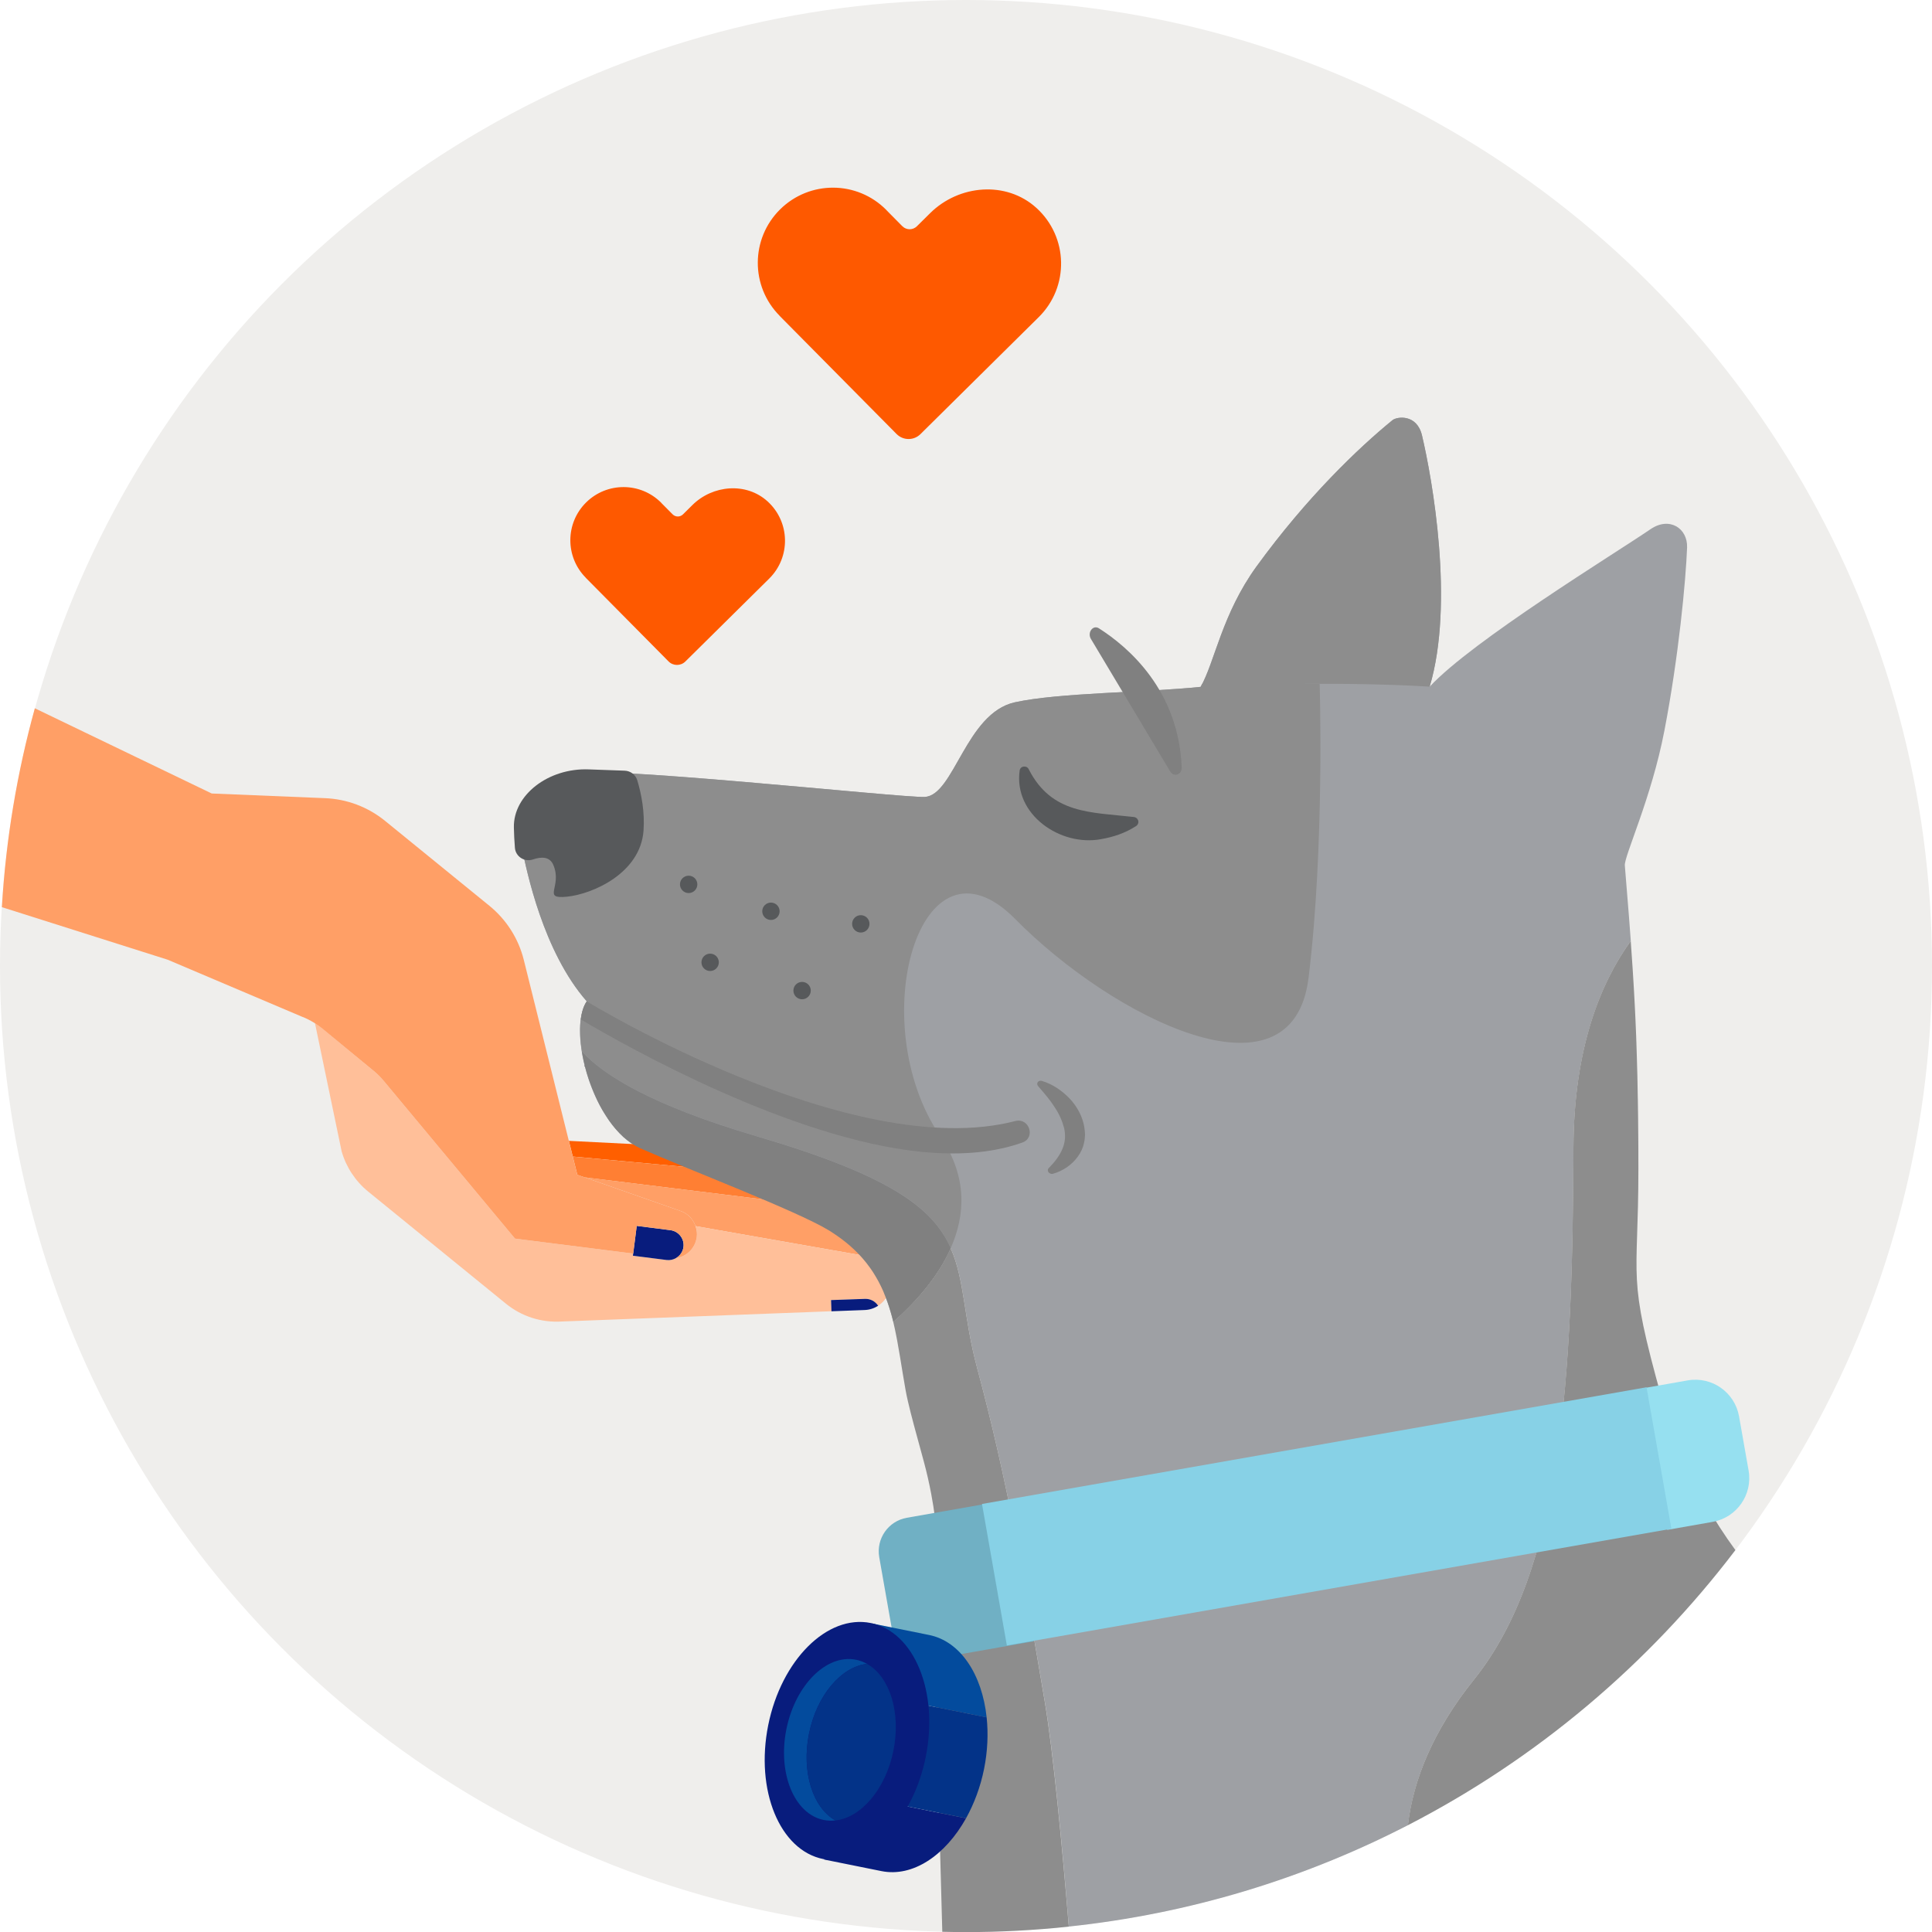 <?xml version="1.0" encoding="utf-8"?>
<!-- Generator: Adobe Illustrator 27.9.0, SVG Export Plug-In . SVG Version: 6.00 Build 0)  -->
<svg version="1.1" id="Layer_1" xmlns="http://www.w3.org/2000/svg" xmlns:xlink="http://www.w3.org/1999/xlink" x="0px" y="0px"
	 viewBox="0 0 436 436" style="enable-background:new 0 0 436 436;" xml:space="preserve">
<style type="text/css">
	.st0{fill:#EFEEEC;}
	.st1{fill:#9EA0A4;}
	.st2{fill:#8D8D8D;}
	.st3{fill:#FF5F00;}
	.st4{fill:#FF7F33;}
	.st5{fill:#FF9F66;}
	.st6{fill:#FFBF99;}
	.st7{fill:#081C7D;}
	.st8{fill:#808080;}
	.st9{fill:#57595B;}
	.st10{fill:#96E0F0;}
	.st11{fill:#70B0C4;}
	.st12{fill:#87D1E6;}
	.st13{fill:#034B9D;}
	.st14{fill:#033388;}
	.st15{fill:#FE5900;}
</style>
<g>
	<circle class="st0" cx="218" cy="218" r="218"/>
	<path class="st1" d="M355.1,258.94c0.09-22.5,6.15-37.19,12.93-46.6c0.12,1.6,0.23,3.18,0.33,4.76c-0.46-6.86-1.02-13.8-1.68-21.79
		c-0.18-2.07,5.99-15.13,8.93-30.42c3.22-16.71,4.83-33.82,5.12-41.32c0.16-4.36-3.99-7.06-8.25-4.15
		c-7.9,5.42-40.16,25.11-49.85,35.55c5.61-18.75,0.59-46.92-1.73-56.71c-1.16-4.9-5.66-4.26-6.66-3.44
		c-7.73,6.3-19.36,17.44-30.66,32.98c-7.84,10.8-9.46,21.68-12.63,27.21c-12.4,1.3-32.08,1.3-41.95,3.49
		c-11.02,2.44-13.69,20.96-20.29,21.35c-5.01,0.29-76.26-7.58-82.16-5.23c-6.21,2.48-10.73,6.86-8.83,16.43
		c1.1,5.46,4.83,23.68,14.69,34.93c-4.48,6.58,1.3,28.34,12.05,33.14c10.37,4.6,35.28,14.11,42.45,18.46
		c9.21,5.59,12.7,12.68,14.67,20.72c0,0,0,0,0,0c4.57-4.03,9.93-9.79,12.96-16.62c3.19,7.2,2.91,15.62,5.95,26.95
		c6.95,25.88,10.47,46.91,15.31,75.49c1.88,11.08,3.84,31.63,5.41,50.65c27.33-2.89,53.16-10.83,76.53-22.88
		c1.16-10.08,5.66-21.36,14.88-32.83C352.76,354,354.89,310.4,355.1,258.94z"/>
	<path class="st2" d="M220.49,308.63c-3.04-11.33-2.76-19.75-5.95-26.95c-3.03,6.83-8.39,12.59-12.96,16.62c0,0,0,0,0,0
		c0.27,1.1,0.5,2.23,0.72,3.36c0.05,0.27,0.11,0.54,0.16,0.82c0.45,2.43,0.85,4.93,1.27,7.5c0.2,1.24,0.41,2.48,0.64,3.75
		c0.55,3.01,1.61,6.93,2.78,11.21c0.44,1.6,0.89,3.25,1.34,4.92c0.65,2.41,1.2,4.84,1.66,7.28c0.67,3.56,1.14,7.16,1.41,10.78
		c0.19,2.58,0.29,5.17,0.28,7.77c-0.01,1.24-0.04,2.49-0.09,3.74c-0.12,2.8-0.24,6.37-0.35,10.89c0,0.03,0,0.06,0,0.09
		c-0.02,0.63-0.03,1.29-0.04,1.96c-0.1,4.96,0.05,15.04,0.32,27.37c0.27,11.09,0.64,23.79,0.97,36.21c1.77,0.04,3.55,0.07,5.34,0.07
		c7.84,0,15.58-0.42,23.21-1.23c-1.58-19.02-3.54-39.57-5.41-50.65C230.96,355.54,227.44,334.5,220.49,308.63z"/>
	<path class="st2" d="M378.14,324.75c-1.18-2.91-2.2-5.9-3.05-8.92c-8.04-28.72-5.34-26.05-5.35-52.09c0-1.7-0.01-3.33-0.01-4.93
		c0-0.48-0.01-0.95-0.01-1.42c-0.01-1.16-0.02-2.29-0.03-3.4c0-0.46-0.01-0.93-0.01-1.38c-0.02-1.45-0.03-2.87-0.06-4.25
		c0-0.28-0.01-0.54-0.02-0.82c-0.02-1.12-0.04-2.22-0.06-3.29c-0.01-0.5-0.02-1-0.03-1.5c-0.02-0.86-0.04-1.7-0.07-2.53
		c-0.01-0.48-0.03-0.97-0.04-1.45c-0.03-1.17-0.07-2.32-0.11-3.46c-0.02-0.48-0.04-0.95-0.05-1.42c-0.03-0.72-0.06-1.44-0.09-2.15
		c-0.02-0.55-0.05-1.1-0.07-1.65c-0.03-0.63-0.06-1.26-0.09-1.89c-0.03-0.54-0.05-1.08-0.08-1.61c-0.05-1-0.1-1.99-0.16-2.97
		c-0.03-0.61-0.07-1.22-0.11-1.83c-0.03-0.49-0.06-0.97-0.09-1.46c-0.04-0.64-0.08-1.29-0.12-1.93c-0.03-0.43-0.06-0.86-0.09-1.29
		c-0.1-1.58-0.21-3.16-0.33-4.76c-6.79,9.41-12.84,24.1-12.93,46.6c-0.21,51.46-2.34,95.06-22.48,120.12
		c-9.22,11.47-13.72,22.75-14.88,32.83c29.05-14.97,54.28-36.28,73.91-62.09c-4.94-6.73-9.04-14.04-12.19-21.8L378.14,324.75z"/>
	<g>
		<path class="st3" d="M128.38,257.46l35.89,1.81c1.75,0.1,3.25,1.27,3.78,2.93c0.26,0.81,0.26,1.62,0.06,2.38l-38.85-3.58
			L128.38,257.46z"/>
		<path class="st4" d="M131.93,265.7l-1.64-0.57l-1.03-4.12l38.85,3.58l11.48,1.06c2.23,0.22,4.1,1.8,4.69,3.96
			c0.24,0.87,0.25,1.74,0.07,2.55L131.93,265.7z"/>
		<path class="st5" d="M156.96,276.7c-0.51-1.49-1.64-2.74-3.17-3.34l-21.87-7.67l52.43,6.46l6.69,0.82
			c2.5,0.33,4.54,2.16,5.14,4.61c0.52,2.16-0.18,4.28-1.61,5.73L156.96,276.7z"/>
		<path class="st6" d="M84.33,241.67c0.8,0.66,1.54,1.39,2.2,2.18l29.69,35.67l26.68,3.38l-0.06,0.47l7.61,0.97
			c0.75,0.1,1.47-0.07,2.09-0.42c2.61-0.36,4.69-2.57,4.74-5.35c0.01-0.65-0.1-1.28-0.31-1.87l37.61,6.61l1.39,0.24
			c2.48,0.45,4.43,2.39,4.89,4.87c0.48,2.53-0.68,4.95-2.68,6.24c-0.63-0.96-1.72-1.59-2.95-1.55l-7.66,0.27l0.09,2.53l-60.99,2.32
			c-4.53,0.27-8.99-1.16-12.5-4.03l-31.09-25.3c-2.87-2.34-4.96-5.51-5.98-9.07l-6.02-28.93c0.56,0.35,1.1,0.73,1.61,1.15
			L84.33,241.67z"/>
		<path class="st7" d="M150.44,284.35l-7.61-0.97l0.06-0.47l0.8-6.26l7.61,0.97c1.86,0.24,3.17,1.94,2.94,3.79
			c-0.14,1.11-0.8,2.01-1.71,2.52C151.92,284.27,151.2,284.44,150.44,284.35z"/>
		<path class="st7" d="M195.22,293.12c1.23-0.04,2.33,0.58,2.95,1.55c-0.89,0.58-1.95,0.94-3.11,0.97l-7.42,0.28l-0.09-2.53
			L195.22,293.12z"/>
	</g>
	<g>
		<path class="st2" d="M199.4,291.62c-0.05-0.13-0.1-0.25-0.16-0.38C199.3,291.37,199.35,291.49,199.4,291.62z"/>
		<path class="st2" d="M136.27,251.05c-0.14-0.23-0.28-0.45-0.41-0.68C136,250.6,136.13,250.83,136.27,251.05z"/>
		<path class="st2" d="M134.92,248.59c-0.16-0.32-0.31-0.65-0.46-0.98C134.61,247.93,134.76,248.26,134.92,248.59z"/>
		<path class="st2" d="M195.67,285.22c-0.1-0.13-0.21-0.27-0.31-0.4C195.46,284.95,195.56,285.08,195.67,285.22z"/>
		<path class="st2" d="M133.99,246.55c-0.3-0.7-0.57-1.41-0.83-2.12C133.42,245.15,133.7,245.85,133.99,246.55z"/>
		<path class="st2" d="M192,281.31c-0.11-0.09-0.21-0.19-0.31-0.28C191.8,281.12,191.9,281.22,192,281.31z"/>
		<path class="st2" d="M140.72,256.63c-0.07-0.06-0.14-0.14-0.21-0.2C140.59,256.49,140.65,256.56,140.72,256.63z"/>
		<path class="st2" d="M142.72,258.15c-0.13-0.09-0.27-0.17-0.4-0.27C142.45,257.97,142.59,258.06,142.72,258.15z"/>
		<path class="st2" d="M198.32,289.35c-0.08-0.14-0.15-0.28-0.23-0.43C198.17,289.07,198.25,289.21,198.32,289.35z"/>
		<path class="st2" d="M139.2,255.07c-0.12-0.14-0.25-0.28-0.37-0.42C138.95,254.79,139.07,254.93,139.2,255.07z"/>
		<path class="st2" d="M137.52,252.98c-0.12-0.17-0.23-0.35-0.35-0.52C137.29,252.63,137.4,252.81,137.52,252.98z"/>
		<path class="st2" d="M200.23,293.73c-0.04-0.12-0.09-0.24-0.13-0.36C200.14,293.49,200.19,293.61,200.23,293.73z"/>
		<path class="st2" d="M197,287.07c-0.01-0.02-0.02-0.03-0.03-0.05C196.98,287.04,196.99,287.06,197,287.07z"/>
		<path class="st2" d="M193.58,282.82c0.09,0.09,0.19,0.19,0.28,0.28C193.77,283.01,193.67,282.91,193.58,282.82z"/>
		<path class="st2" d="M201.03,296.23c-0.05-0.17-0.1-0.34-0.15-0.5C200.93,295.9,200.98,296.07,201.03,296.23z"/>
		<path class="st2" d="M297.81,154.32l-26.51,0.04c-0.11,0.22-0.22,0.44-0.34,0.64c-12.4,1.3-32.08,1.3-41.95,3.49
			c-11.02,2.44-13.69,20.96-20.29,21.35c-5.01,0.29-76.26-7.58-82.16-5.23c-6.21,2.48-10.73,6.86-8.83,16.43
			c1.1,5.46,4.83,23.68,14.69,34.93c-1.59,2.33-1.86,6.57-1.11,11.28c4.91,5.42,15.88,12.23,39.46,19.16
			c29.88,8.79,39.69,16.02,43.78,25.25c3.29-7.41,3.85-16.09-2.34-25.2c-17.48-25.73-4.64-70.91,16.94-49.02
			c21.58,21.89,62.49,42.9,66.15,13.26C298.97,191.09,297.81,154.32,297.81,154.32z"/>
		<polygon class="st2" points="201.58,298.3 201.58,298.3 201.58,298.3 		"/>
		<path class="st2" d="M144.46,259.12C144.46,259.12,144.46,259.12,144.46,259.12C144.46,259.12,144.46,259.12,144.46,259.12
			c10.37,4.6,35.28,14.11,42.45,18.46c0,0,0,0,0.01,0c0,0,0,0-0.01,0C179.74,273.23,154.83,263.72,144.46,259.12z"/>
		<path class="st2" d="M189.71,279.46c-0.15-0.11-0.31-0.22-0.47-0.34C189.4,279.24,189.55,279.35,189.71,279.46z"/>
		<path class="st2" d="M132.94,243.8c-0.16-0.48-0.32-0.96-0.46-1.44C132.62,242.84,132.77,243.32,132.94,243.8z"/>
		<path class="st2" d="M132.35,241.91c-0.45-1.57-0.81-3.13-1.05-4.65C131.54,238.78,131.9,240.34,132.35,241.91z"/>
		<path class="st2" d="M195.35,284.81c-0.47-0.58-0.96-1.15-1.49-1.71C194.39,283.66,194.88,284.23,195.35,284.81z"/>
		<path class="st2" d="M196.97,287.02c-0.4-0.61-0.84-1.21-1.3-1.81C196.13,285.81,196.57,286.41,196.97,287.02z"/>
		<path class="st2" d="M200.88,295.73c-0.2-0.67-0.42-1.34-0.65-2C200.46,294.39,200.68,295.06,200.88,295.73z"/>
		<path class="st2" d="M198.09,288.93c-0.34-0.63-0.7-1.25-1.1-1.85C197.39,287.68,197.75,288.3,198.09,288.93z"/>
		<path class="st2" d="M201.58,298.3c-0.17-0.69-0.36-1.38-0.55-2.06C201.22,296.92,201.41,297.6,201.58,298.3z"/>
		<path class="st2" d="M200.1,293.37c-0.22-0.59-0.45-1.18-0.7-1.75C199.65,292.2,199.88,292.78,200.1,293.37z"/>
		<path class="st2" d="M199.24,291.24c-0.28-0.64-0.59-1.27-0.92-1.89C198.65,289.97,198.96,290.6,199.24,291.24z"/>
		<polygon class="st2" points="131.3,237.26 131.3,237.26 131.3,237.26 		"/>
		<path class="st2" d="M135.86,250.37c-0.33-0.58-0.65-1.18-0.95-1.79C135.22,249.19,135.53,249.79,135.86,250.37z"/>
		<path class="st2" d="M133.17,244.44c-0.08-0.21-0.16-0.42-0.23-0.63C133.01,244.02,133.09,244.22,133.17,244.44z"/>
		<path class="st2" d="M134.46,247.6c-0.16-0.35-0.31-0.7-0.46-1.05C134.14,246.91,134.3,247.26,134.46,247.6z"/>
		<path class="st2" d="M132.48,242.36c-0.04-0.15-0.09-0.3-0.13-0.45C132.39,242.06,132.43,242.21,132.48,242.36z"/>
		<path class="st2" d="M192,281.31c0.56,0.49,1.08,1,1.58,1.51C193.08,282.31,192.56,281.81,192,281.31z"/>
		<path class="st2" d="M142.32,257.88c-0.55-0.38-1.08-0.79-1.6-1.26C141.24,257.09,141.77,257.5,142.32,257.88z"/>
		<path class="st2" d="M191.69,281.03c-0.62-0.54-1.28-1.06-1.98-1.57C190.4,279.97,191.07,280.5,191.69,281.03z"/>
		<path class="st2" d="M144.45,259.12c-0.6-0.27-1.17-0.6-1.74-0.97C143.28,258.51,143.86,258.85,144.45,259.12z"/>
		<path class="st2" d="M137.17,252.46c-0.31-0.46-0.61-0.93-0.9-1.41C136.56,251.53,136.86,252,137.17,252.46z"/>
		<path class="st2" d="M189.24,279.12c-0.73-0.52-1.5-1.04-2.32-1.54C187.74,278.08,188.5,278.6,189.24,279.12z"/>
		<path class="st2" d="M138.82,254.65c-0.45-0.53-0.89-1.09-1.3-1.67C137.94,253.56,138.37,254.12,138.82,254.65z"/>
		<path class="st2" d="M140.52,256.43c-0.45-0.42-0.89-0.88-1.32-1.36C139.62,255.55,140.06,256,140.52,256.43z"/>
		<path class="st8" d="M170.76,256.42c-23.58-6.94-34.54-13.74-39.46-19.16c0,0,0,0,0,0c0.24,1.52,0.6,3.08,1.05,4.65
			c0.04,0.15,0.08,0.3,0.13,0.45c0.14,0.48,0.3,0.96,0.46,1.44c0.07,0.21,0.15,0.42,0.23,0.63c0.26,0.71,0.53,1.42,0.83,2.12
			c0.15,0.35,0.3,0.7,0.46,1.05c0.15,0.33,0.3,0.66,0.46,0.98c0.3,0.61,0.62,1.2,0.95,1.79c0.13,0.23,0.27,0.46,0.41,0.68
			c0.29,0.48,0.59,0.95,0.9,1.41c0.12,0.17,0.23,0.35,0.35,0.52c0.42,0.58,0.85,1.14,1.3,1.67c0.12,0.14,0.25,0.28,0.37,0.42
			c0.43,0.48,0.87,0.93,1.32,1.36c0.07,0.07,0.14,0.14,0.21,0.2c0.51,0.46,1.05,0.87,1.6,1.26c0.13,0.09,0.27,0.18,0.4,0.27
			c0.56,0.37,1.14,0.7,1.74,0.97c0,0,0.01,0,0.01,0c10.37,4.6,35.28,14.11,42.45,18.46c0,0,0,0,0.01,0c0.82,0.5,1.58,1.01,2.32,1.54
			c0.16,0.11,0.32,0.22,0.47,0.34c0.7,0.51,1.36,1.04,1.98,1.57c0.11,0.09,0.21,0.19,0.31,0.28c0.56,0.49,1.08,1,1.58,1.51
			c0.09,0.09,0.19,0.19,0.28,0.28c0.53,0.56,1.02,1.13,1.49,1.71c0.11,0.13,0.21,0.27,0.31,0.4c0.46,0.59,0.9,1.2,1.3,1.81
			c0.01,0.02,0.02,0.03,0.03,0.05c0.39,0.61,0.75,1.23,1.1,1.85c0.08,0.14,0.16,0.28,0.23,0.43c0.33,0.62,0.63,1.25,0.92,1.89
			c0.06,0.12,0.11,0.25,0.16,0.38c0.25,0.58,0.48,1.16,0.7,1.75c0.04,0.12,0.09,0.24,0.13,0.36c0.23,0.66,0.45,1.32,0.65,2
			c0.05,0.17,0.1,0.34,0.15,0.5c0.2,0.68,0.38,1.37,0.55,2.06c0,0,0,0,0,0c4.57-4.03,9.93-9.79,12.96-16.62
			C210.44,272.44,200.64,265.22,170.76,256.42z"/>
	</g>
	<circle class="st9" cx="173.98" cy="205.65" r="1.96"/>
	<circle class="st9" cx="181.01" cy="223.55" r="1.96"/>
	<circle class="st9" cx="194.26" cy="208.49" r="1.96"/>
	<circle class="st9" cx="155.41" cy="199.58" r="1.96"/>
	<circle class="st9" cx="160.26" cy="217.17" r="1.96"/>
	<path class="st9" d="M127.94,202.36c-5.77,0.58-0.95-2.21-3.08-7.19c-0.79-1.84-2.62-1.89-4.61-1.21c-1.89,0.64-3.9-0.65-4.05-2.64
		c-0.13-1.6-0.2-3.13-0.23-4.57c-0.17-7.33,7.79-13.48,16.91-13.12c2.5,0.1,5.22,0.2,8.08,0.29c1.31,0.04,2.47,0.9,2.85,2.15
		c0.95,3.16,1.71,7.15,1.42,11.37C144.53,197.08,133.71,201.78,127.94,202.36z"/>
	<path class="st2" d="M283.59,127.8c11.3-15.54,22.93-26.68,30.66-32.98c1-0.81,5.5-1.45,6.66,3.44c2.32,9.79,7.34,37.96,1.73,56.71
		c0,0-19.7-1.49-51.68,0.03C274.13,149.48,275.75,138.6,283.59,127.8z"/>
	<path class="st8" d="M229.12,252.99c3.15-0.82,4.66,3.76,1.6,4.85c-5.66,2.02-13.1,3.07-22.85,2.09
		c-29.32-2.95-65.63-23.26-76.8-29.87c0.22-1.64,0.64-3.06,1.34-4.08C132.41,225.98,192.17,262.58,229.12,252.99z"/>
	<path class="st8" d="M247.99,141.79c6.66,4.24,18.01,13.99,18.69,31.43c0.06,1.62-1.79,2.23-2.6,0.88l-17.9-29.93
		C245.33,142.72,246.67,140.95,247.99,141.79z"/>
	<path class="st8" d="M236.73,263.55c1.3-1.32,2.44-2.8,3.04-4.31c0.65-1.51,0.71-3.04,0.39-4.6c-0.42-1.61-1.09-3.19-2.13-4.74
		c-0.98-1.57-2.31-3.12-3.68-4.7l-0.07-0.09c-0.31-0.35-0.26-0.84,0.11-1.08c0.22-0.14,0.5-0.17,0.76-0.09
		c2.46,0.75,4.5,2.18,6.23,3.96c1.7,1.8,2.92,4.07,3.31,6.41c0.1,0.59,0.16,1.2,0.17,1.8c-0.04,0.6-0.07,1.2-0.22,1.78
		c-0.23,1.17-0.75,2.24-1.43,3.16c-1.37,1.85-3.26,3.16-5.56,3.83c-0.43,0.13-0.94-0.1-1.12-0.5c-0.13-0.28-0.07-0.57,0.12-0.76
		L236.73,263.55z"/>
	<path class="st9" d="M232.19,173.67c5.2,10.07,13.89,9.59,23.72,10.71c0.64,0.08,1.1,0.68,0.97,1.32c-0.06,0.3-0.24,0.55-0.48,0.71
		c-2.41,1.57-5.11,2.48-7.95,2.97c-9.12,1.7-19.74-5.53-18.34-15.5C230.27,172.79,231.79,172.66,232.19,173.67L232.19,173.67z"/>
	<g>
		<path class="st10" d="M376.26,345.25l10.22-1.8c5.45-0.96,9.09-6.15,8.13-11.6l-2.15-12.2c-0.96-5.45-6.15-9.09-11.6-8.13
			l-10.22,1.8L376.26,345.25z"/>
		<path class="st11" d="M210.27,374.45l23.01-4.05l-5.62-31.93l-23.01,4.05c-4.17,0.73-6.96,4.71-6.23,8.89l2.96,16.82
			C202.12,372.39,206.1,375.18,210.27,374.45z"/>
		
			<rect x="223.23" y="326.1" transform="matrix(-0.985 0.173 -0.173 -0.985 653.484 627.592)" class="st12" width="152.25" height="32.42"/>
	</g>
	<g>
		<g>
			<g>
				<g>
					<path class="st7" d="M198.93,422.26l-12.94-2.61l3.05-15.15l28.97,5.83C213.33,418.71,206,423.68,198.93,422.26z"/>
					<path class="st13" d="M196.72,366.36l12.94,2.61c7.12,1.43,11.98,8.96,13,18.6l-29.03-5.85L196.72,366.36z"/>
					<path class="st14" d="M222.66,387.56c0.38,3.65,0.23,7.59-0.58,11.63c-0.83,4.12-2.26,7.88-4.07,11.14l-28.97-5.83l4.59-22.78
						L222.66,387.56z"/>
				</g>
				
					<ellipse transform="matrix(0.197 -0.98 0.98 0.197 -231.694 503.006)" class="st7" cx="191.35" cy="393" rx="27.18" ry="18.14"/>
				<g>
					<path class="st13" d="M193.19,374.56c0.87,0.18,1.7,0.49,2.46,0.92c-5.79,0.66-11.33,7.08-13.08,15.75
						c-1.75,8.68,0.87,16.74,5.96,19.59c-0.87,0.1-1.75,0.07-2.63-0.1c-6.66-1.34-10.44-10.53-8.43-20.51
						C179.5,380.23,186.53,373.22,193.19,374.56z"/>
					<path class="st14" d="M182.58,391.24c1.75-8.68,7.29-15.1,13.08-15.75c5.09,2.85,7.71,10.91,5.96,19.59
						c-1.75,8.68-7.29,15.1-13.08,15.75C183.45,407.98,180.83,399.91,182.58,391.24z"/>
				</g>
			</g>
		</g>
	</g>
	<path class="st15" d="M173.22,113.15c-4.81-4.37-12.37-3.73-16.98,0.84l-2.11,2.09c-0.65,0.64-1.69,0.64-2.34-0.01l-2.48-2.5
		c-0.03-0.03-0.04-0.06-0.07-0.09c-4.66-4.71-12.26-4.75-16.97-0.09c-4.71,4.66-4.75,12.26-0.09,16.97h0l-0.01,0.01l18.7,18.89
		c1.04,1.06,2.75,1.06,3.8,0.02l18.92-18.71C178.46,125.75,178.34,117.81,173.22,113.15z"/>
	<path class="st15" d="M233.9,46.93c-6.79-6.18-17.48-5.28-24,1.18l-2.98,2.95c-0.92,0.91-2.39,0.9-3.3-0.02l-3.5-3.54
		c-0.04-0.04-0.06-0.08-0.1-0.12c-6.59-6.66-17.32-6.71-23.98-0.12c-6.65,6.59-6.71,17.32-0.12,23.98l0,0l-0.01,0.01l26.43,26.7
		c1.48,1.49,3.88,1.5,5.37,0.03l26.73-26.44C241.3,64.74,241.14,53.52,233.9,46.93z"/>
	<path class="st5" d="M156.96,276.7c-0.51-1.49-1.64-2.74-3.17-3.34l-21.87-7.67l-1.64-0.57l-1.03-4.12l-0.88-3.54L118.2,216.6
		c-1.2-4.8-3.93-9.08-7.77-12.2L86.9,185.25c-3.87-3.15-8.66-4.95-13.65-5.13l-25.47-1.05l0,0L7.86,159.84
		c-3.98,14.42-6.52,29.43-7.44,44.88l37.42,11.86l0,0l0,0L68,229.38c1.08,0.4,2.1,0.93,3.07,1.54c0.56,0.35,1.1,0.73,1.61,1.15
		l11.65,9.6c0.8,0.66,1.54,1.39,2.2,2.18l29.69,35.67l26.68,3.38l0.8-6.26l7.61,0.97c1.86,0.24,3.17,1.93,2.94,3.79
		c-0.14,1.1-0.8,2.01-1.71,2.52c2.61-0.36,4.69-2.57,4.74-5.35C157.28,277.92,157.16,277.3,156.96,276.7z"/>
</g>
</svg>
